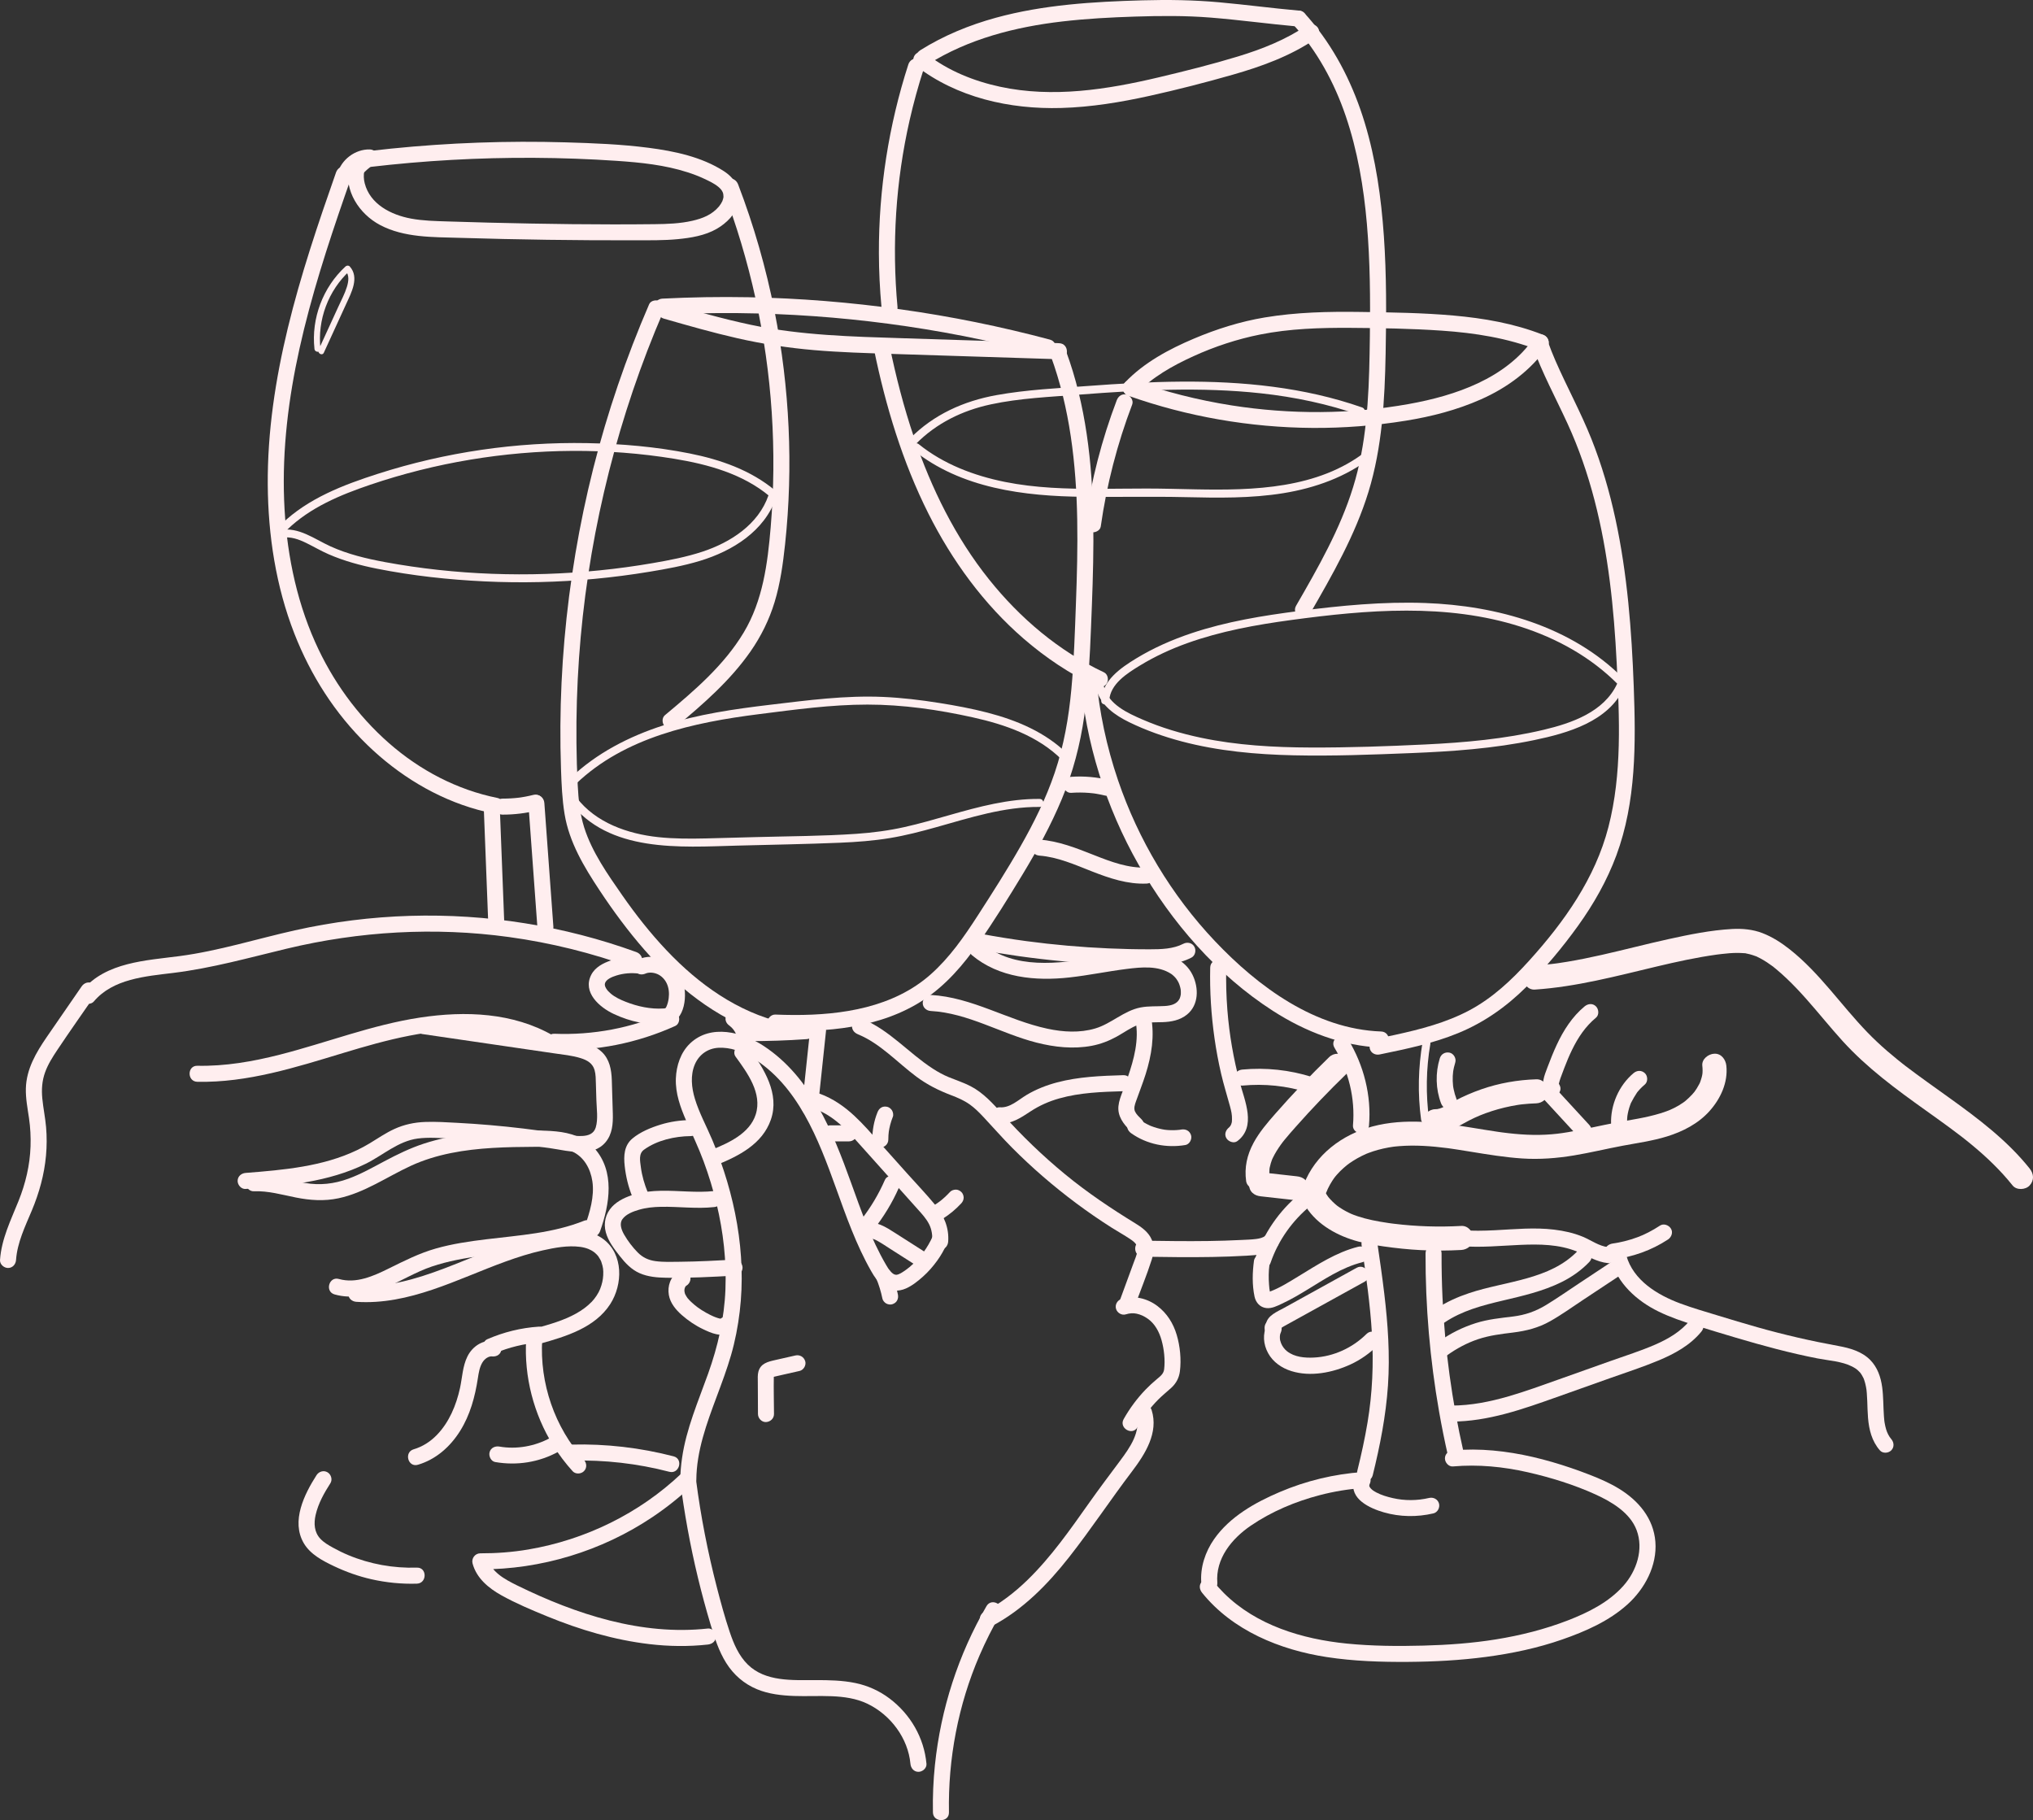 <svg xmlns="http://www.w3.org/2000/svg" id="Calque_2" viewBox="0 0 761.026 681.315"><rect x="0" y="0" width="761.026" height="681.315" fill="#333333" stroke="none"/><defs><style> .cls-1 { fill: #ffeeef; } </style></defs><g id="Lag_1"><g><path class="cls-1" d="M130.582,62.368c-1.827,8.991,3.87,17.717,11.681,21.852,9.051,4.792,19.784,4.507,29.74,4.81,22.011.67,44.033.976,66.053.917,5.184-.014,10.399.075,15.565-.42,4.98-.477,10.273-1.331,14.669-3.863,3.668-2.112,7.222-5.584,8.224-9.832,1.175-4.98-1.513-9.174-5.606-11.804-8.291-5.327-18.503-7.462-28.13-8.708-10.27-1.33-20.701-1.734-31.044-2.036-21.79-.636-43.62.146-65.308,2.344-2.701.274-5.399.571-8.095.887-1.609.189-3,1.244-3,3,0,1.475,1.38,3.19,3,3,20.426-2.396,40.993-3.553,61.56-3.437,10.346.058,20.692.433,31.014,1.134,8.947.607,17.945,1.527,26.52,4.291,2.107.679,4.178,1.461,6.18,2.405,1.793.846,3.732,1.737,5.27,3.006.667.551,1.253,1.161,1.621,1.952.254.545.328,1.159.322,1.721-.006.57-.012.333.01.17-.028.212-.085.435-.137.639-.071.275-.25.808-.29.899-.248.563-.842,1.494-1.262,1.99-2.625,3.106-6.114,4.472-9.971,5.355-4.616,1.056-9.37,1.216-14.087,1.27-20.7.235-41.42-.061-62.114-.577-5.151-.129-10.3-.277-15.45-.445-4.56-.149-9.172-.232-13.669-1.07-7.531-1.403-15.316-5.402-17.323-13.198-.383-1.486-.458-3.183-.158-4.657.322-1.586-.458-3.24-2.095-3.69-1.482-.407-3.366.5-3.69,2.095h0Z"></path><path class="cls-1" d="M186.271,298.707c-15.153-3.038-29.083-10.374-40.66-20.531-11.891-10.433-21.221-23.419-27.657-37.859-7.423-16.655-10.907-34.946-11.595-53.103-.724-19.113,1.631-38.156,5.77-56.794,4.325-19.477,10.487-38.485,17.015-57.319.806-2.327,1.619-4.652,2.435-6.976.536-1.529-.61-3.282-2.095-3.69-1.655-.455-3.152.561-3.69,2.095-6.733,19.188-13.265,38.49-18.051,58.271-4.64,19.181-7.646,38.873-7.511,58.644.13,18.914,3.048,38.02,9.947,55.691,6.107,15.645,15.249,30.009,27.335,41.725,11.579,11.224,25.749,19.963,41.355,24.258,1.919.528,3.857.983,5.808,1.374,1.587.318,3.24-.455,3.69-2.095.406-1.478-.499-3.37-2.095-3.69h0Z"></path><path class="cls-1" d="M270.521,70.633c10.254,26.8,16.493,55.108,18.367,83.743.935,14.292.813,28.654-.388,42.926-1.147,13.638-2.93,27.484-10.083,39.432-7.391,12.346-18.585,21.874-29.516,30.982-1.246,1.038-1.073,3.17,0,4.243,1.233,1.233,2.994,1.04,4.243,0,10.133-8.443,20.199-17.2,27.793-28.09,3.946-5.659,7.016-11.884,9.024-18.488,2.138-7.03,3.142-14.352,3.923-21.64,3.114-29.064,1.693-58.574-3.942-87.249-3.178-16.173-7.747-32.062-13.636-47.455-.579-1.512-2.02-2.554-3.69-2.095-1.448.398-2.677,2.169-2.095,3.69h0Z"></path><path class="cls-1" d="M242.995,113.896c-8.588,19.895-15.621,40.433-20.917,61.447-5.295,21.011-8.891,42.456-10.782,64.041-.941,10.742-1.45,21.523-1.518,32.306-.034,5.392.041,10.784.227,16.173.194,5.627.421,11.274,1.335,16.839,1.736,10.565,7.259,19.744,13.078,28.537,5.133,7.757,10.677,15.271,16.802,22.277,11.963,13.683,26.608,25.576,44.062,31.335,2.105.695,4.241,1.284,6.4,1.785,3.757.872,5.361-4.911,1.595-5.786-17.168-3.986-31.7-14.414-43.678-27.034-6.114-6.442-11.613-13.434-16.685-20.72-5.473-7.862-11.302-16.13-14.222-25.34-1.632-5.148-2.151-10.495-2.431-15.863-.273-5.24-.42-10.488-.472-15.734-.105-10.617.216-21.238.959-31.83,1.467-20.922,4.61-41.708,9.358-62.136,4.77-20.522,11.152-40.671,19.098-60.185.966-2.372,1.957-4.734,2.972-7.085.642-1.486.441-3.217-1.076-4.105-1.266-.741-3.459-.419-4.105,1.076h0Z"></path><path class="cls-1" d="M248.485,119.267c9.156,2.625,18.318,5.252,27.61,7.36,9.464,2.147,19.042,3.612,28.712,4.436,9.638.821,19.311,1.103,28.976,1.411,9.871.315,19.741.629,29.612.944,11.032.351,22.064.703,33.096,1.054,3.862.123,3.858-5.877,0-6-19.493-.621-38.985-1.242-58.478-1.863-19.116-.609-38.236-1.059-57.014-5.041-10.427-2.211-20.678-5.15-30.919-8.086-3.719-1.066-5.306,4.722-1.595,5.786h0Z"></path><path class="cls-1" d="M247.965,117.783c18.883-.953,37.818-.768,56.678.57,18.674,1.325,37.257,3.782,55.632,7.365,10.458,2.039,20.843,4.441,31.137,7.189,3.735.997,5.328-4.789,1.595-5.786-18.345-4.896-36.981-8.681-55.785-11.314-18.913-2.647-37.969-4.197-57.065-4.547-10.733-.197-21.471-.018-32.193.523-1.619.082-3,1.32-3,3,0,1.561,1.374,3.082,3,3h0Z"></path><path class="cls-1" d="M393.346,133.246c7.173,19.593,9.514,40.419,9.895,61.17.193,10.494-.088,20.99-.479,31.477-.399,10.707-.721,21.438-1.711,32.11-.985,10.613-2.814,21.146-6.236,31.262-3.252,9.614-7.785,18.727-12.798,27.533-5.032,8.839-10.522,17.424-16.038,25.966-5.098,7.894-10.508,15.694-17.582,21.966-13.927,12.348-33.165,15.261-51.151,15.204-2.333-.007-4.665-.065-6.997-.157-1.62-.064-3,1.425-3,3,0,1.678,1.375,2.936,3,3,18.891.746,39.324-.851,55.542-11.54,8.352-5.505,14.856-13.116,20.554-21.245,5.835-8.324,11.207-17.036,16.474-25.727,5.496-9.071,10.584-18.38,14.67-28.178,4.16-9.975,6.879-20.373,8.389-31.068,1.561-11.056,2.087-22.202,2.539-33.347.434-10.714.856-21.432.884-32.156.056-21.326-1.455-42.965-7.689-63.47-.757-2.488-1.587-4.953-2.481-7.395-.557-1.521-2.036-2.55-3.69-2.095-1.465.403-2.655,2.161-2.095,3.69h0Z"></path><path class="cls-1" d="M335.976,114.982c-2.175-23.403-.683-47.098,4.536-70.018,1.48-6.499,3.256-12.926,5.306-19.268.498-1.541-.582-3.275-2.095-3.69-1.624-.446-3.19.548-3.69,2.095-7.362,22.775-11.099,46.749-11.031,70.685.019,6.743.35,13.482.974,20.197.15,1.613,1.272,3,3,3,1.506,0,3.151-1.377,3-3h0Z"></path><path class="cls-1" d="M342.725,24.538c15.459,12.013,35.255,16.433,54.56,15.881,11.142-.319,22.208-2.14,33.074-4.542,10.41-2.302,20.783-4.963,31.034-7.892,10.816-3.091,21.598-6.977,30.948-13.36,1.337-.912,1.935-2.637,1.076-4.105-.775-1.325-2.76-1.994-4.105-1.076-7.917,5.405-16.816,8.924-25.943,11.703-9.762,2.971-19.715,5.455-29.642,7.806-19.346,4.581-39.653,7.763-59.364,3.517-9.821-2.116-19.416-5.973-27.395-12.174-1.278-.993-2.997-1.246-4.243,0-1.035,1.035-1.287,3.243,0,4.243h0Z"></path><path class="cls-1" d="M347.501,23.997c15.071-9.461,32.571-13.916,50.101-15.958,9.064-1.056,18.184-1.542,27.302-1.833,9.455-.302,18.838-.378,28.276.377,11,.88,21.936,2.397,32.927,3.375,1.616.144,3-1.482,3-3,0-1.742-1.379-2.856-3-3-9.909-.882-19.774-2.201-29.682-3.098-9.601-.869-19.12-1.006-28.75-.738-18.414.514-37.086,1.635-54.93,6.532-9.92,2.722-19.548,6.684-28.273,12.161-3.263,2.048-.255,7.242,3.028,5.181h0Z"></path><path class="cls-1" d="M483.986,9.08c8.997,9.871,15.483,21.765,19.759,34.328,4.442,13.051,6.746,26.702,7.928,40.358,1.216,14.043,1.306,28.157,1.118,42.242-.225,16.868-.566,33.933-4.619,50.399-3.952,16.055-11.739,30.677-19.894,44.936-1.03,1.801-2.066,3.598-3.103,5.394-1.933,3.351,3.25,6.376,5.181,3.028,8.43-14.614,16.924-29.425,21.909-45.637,5.139-16.713,6.095-34.368,6.426-51.741.28-14.697.36-29.425-.664-44.098-.997-14.271-2.995-28.596-7.157-42.314-4.091-13.484-10.335-26.253-19.251-37.212-1.092-1.342-2.224-2.648-3.389-3.927-1.092-1.198-3.134-1.108-4.243,0-1.192,1.192-1.095,3.042,0,4.243h0Z"></path><path class="cls-1" d="M413.251,251.671c-16.945-7.974-31.409-20.265-43.067-34.839-12.564-15.707-21.572-34.074-28.018-53.052-3.824-11.259-6.788-22.793-9.185-34.435-.327-1.588-2.202-2.504-3.69-2.095-1.649.453-2.423,2.098-2.095,3.69,4.353,21.14,10.643,41.995,20.354,61.33,8.843,17.607,20.713,33.901,35.658,46.824,8.181,7.074,17.221,13.149,27.015,17.757,1.465.689,3.236.409,4.105-1.076.762-1.303.396-3.412-1.076-4.105h0Z"></path><path class="cls-1" d="M412.054,197.078c2.213-15.61,6.164-30.938,11.774-45.672.577-1.514-.639-3.29-2.095-3.69-1.688-.464-3.112.575-3.69,2.095-5.609,14.735-9.56,30.062-11.774,45.672-.227,1.602.393,3.223,2.095,3.69,1.406.386,3.462-.481,3.69-2.095h0Z"></path><path class="cls-1" d="M422.46,148.171c22.061,7.799,45.459,11.849,68.857,12.009,11.695.08,23.389-.84,34.934-2.702,9.642-1.555,19.136-4.012,28.084-7.971,9.89-4.376,18.744-10.896,24.979-19.811.929-1.329.242-3.334-1.076-4.105-1.496-.875-3.174-.255-4.105,1.076-10.505,15.023-29.282,21.417-46.691,24.55-21.783,3.92-44.48,3.973-66.33.545-12.61-1.978-25.023-5.123-37.057-9.377-1.528-.54-3.283.612-3.69,2.095-.456,1.658.562,3.148,2.095,3.69h0Z"></path><path class="cls-1" d="M425.379,147.399c5.868-6.186,13.545-10.497,21.385-14.069,7.917-3.607,16.364-6.394,24.919-8.103,11.1-2.218,22.499-2.573,33.787-2.503,11.397.071,22.849.269,34.222,1.046,12.347.843,24.666,2.754,36.235,7.305,1.508.593,3.293-.651,3.69-2.095.468-1.702-.582-3.095-2.095-3.69-10.691-4.205-22.074-6.169-33.476-7.179-11.524-1.021-23.141-1.175-34.703-1.344-12.016-.176-24.067.089-35.945,2.073-9.116,1.523-17.98,4.321-26.481,7.919-9.315,3.942-18.744,8.984-25.779,16.4-2.657,2.801,1.579,7.051,4.243,4.243h0Z"></path><path class="cls-1" d="M404.354,253.242c2.043,24.732,9.59,48.865,21.864,70.43,12.25,21.521,29.392,41.299,50.326,54.748,12.124,7.789,25.944,13.171,40.457,13.693,3.862.139,3.856-5.861,0-6-24.541-.883-45.952-16.66-62.227-33.847-16.22-17.128-28.654-37.863-36.251-60.19-4.273-12.558-7.076-25.614-8.168-38.835-.133-1.615-1.283-3-3-3-1.52,0-3.134,1.376-3,3h0Z"></path><path class="cls-1" d="M573.689,129.59c3.594,10.008,8.675,19.356,13.105,28.997,4.239,9.226,7.542,18.851,10.097,28.673,5.172,19.89,7.266,40.408,8.298,60.888,1.027,20.386,2.057,41.502-3.099,61.449-4.958,19.183-16.557,35.505-29.685,50.013-6.549,7.237-13.702,13.971-22.377,18.587s-18.3,7.101-27.845,9.187c-2.429.531-4.864,1.034-7.299,1.536-1.588.327-2.504,2.202-2.095,3.69.453,1.649,2.098,2.423,3.69,2.095,9.936-2.047,19.957-4.123,29.375-7.992,9.653-3.965,17.972-9.832,25.372-17.163,7.114-7.048,13.634-14.848,19.477-22.977,5.869-8.165,10.867-16.952,14.366-26.398,7.442-20.088,7.289-42.013,6.506-63.12-.78-21.034-2.396-42.156-6.851-62.767-2.208-10.219-5.136-20.293-9.008-30.01-3.984-9.998-9.168-19.432-13.468-29.287-1.004-2.301-1.926-4.635-2.775-6.997-.547-1.524-2.043-2.548-3.69-2.095-1.473.405-2.646,2.158-2.095,3.69h0Z"></path><path class="cls-1" d="M532.539,389.964c-1.651,9.635-1.877,19.435-.578,29.127.108.809.612,1.491,1.5,1.5.728.008,1.608-.697,1.5-1.5-1.26-9.408-1.132-18.971.471-28.329.324-1.888-2.567-2.7-2.893-.797h0Z"></path><path class="cls-1" d="M499.547,392.202c5.286,8.744,7.799,18.897,6.918,29.098-.14,1.616,1.479,3,3,3,1.739,0,2.86-1.379,3-3,.966-11.176-1.951-22.557-7.737-32.127-1.995-3.3-7.186-.288-5.181,3.028h0Z"></path><path class="cls-1" d="M509.702,466.194c1.615,11.013,3.218,22.044,3.868,33.165.647,11.072.182,22.112-1.642,33.057-1.02,6.115-2.357,12.171-3.844,18.189-.927,3.748,4.858,5.348,5.786,1.595,2.727-11.032,4.928-22.237,5.699-33.592.777-11.442-.024-22.924-1.376-34.292-.783-6.588-1.742-13.153-2.705-19.716-.235-1.605-2.266-2.487-3.69-2.095-1.72.473-2.331,2.081-2.095,3.69h0Z"></path><path class="cls-1" d="M533.632,469.189c-.061,19.854,1.654,39.699,5.08,59.255.967,5.523,2.079,11.019,3.322,16.486.359,1.58,2.179,2.511,3.69,2.095,1.624-.446,2.456-2.105,2.095-3.69-4.302-18.923-6.937-38.19-7.835-57.576-.256-5.52-.369-11.045-.352-16.57.012-3.861-5.988-3.867-6,0h0Z"></path><path class="cls-1" d="M510.08,551.022c-10.718.756-21.16,3.276-31.043,7.484-9.229,3.93-18.693,9.249-24.556,17.636-3.304,4.725-5.266,10.61-4.787,16.404.134,1.615,1.283,3,3,3,1.52,0,3.134-1.376,3-3-.751-9.08,5.377-16.563,12.482-21.421,7.807-5.337,16.773-9.092,25.902-11.469,5.248-1.366,10.593-2.253,16.002-2.634,1.616-.114,3-1.297,3-3,0-1.535-1.375-3.115-3-3h0Z"></path><path class="cls-1" d="M543.893,548.921c9.427-.829,18.858.094,28.066,2.191,8.575,1.953,17.388,4.692,25.298,8.296,6.24,2.844,12.963,6.918,15.384,13.351,2.694,7.158.025,15.256-4.945,20.845-5.515,6.201-13.216,10.021-20.844,12.97-8.63,3.336-17.649,5.595-26.775,7.073-8.995,1.456-18.114,2.104-27.218,2.342-9.573.25-19.208.188-28.744-.765-16.605-1.659-33.758-6.808-45.89-18.819-1.418-1.404-2.748-2.891-3.999-4.446-1.016-1.264-3.184-1.059-4.243,0-1.249,1.249-1.019,2.976,0,4.243,11.382,14.15,29.168,21.401,46.711,24.084,10.075,1.541,20.268,1.873,30.447,1.798,9.765-.072,19.533-.586,29.217-1.875,9.667-1.287,19.239-3.302,28.459-6.515,8.693-3.029,17.465-6.874,24.378-13.094,6.497-5.846,11.172-14.539,10.473-23.479-.685-8.773-6.343-15.42-13.616-19.867-3.445-2.107-7.172-3.73-10.928-5.193-4.605-1.793-9.291-3.398-14.037-4.776-9.63-2.796-19.652-4.632-29.703-4.679-2.502-.012-5.0.097-7.492.316-1.614.142-3,1.277-3,3,0,1.513,1.377,3.143,3,3h0Z"></path><path class="cls-1" d="M427.33,419.005c-.885-.875-1.925-1.828-2.443-2.923-.571-1.207-.076-2.611.359-3.848,1.19-3.389,2.533-6.716,3.611-10.145,2.206-7.012,3.419-14.319,2.001-21.614-.309-1.591-2.214-2.501-3.69-2.095-1.663.457-2.406,2.095-2.095,3.69,1.388,7.137-.575,14.386-2.888,21.109-.612,1.778-1.264,3.542-1.923,5.304-.683,1.826-1.392,3.603-1.588,5.56-.379,3.781,1.875,6.695,4.413,9.204,2.748,2.718,6.994-1.522,4.243-4.243h0Z"></path><path class="cls-1" d="M453.027,362.183c-.206,8.908.367,17.795,1.629,26.614.628,4.389,1.443,8.752,2.443,13.071.957,4.135,2.23,8.163,3.337,12.255.489,1.808.782,3.097.748,4.884-.018.926-.007.976-.321,1.892 0-.001-.129.317-.361.663-.189.282-.038.061.005.008.003-.004-.613.594-.346.391-1.289.978-1.964,2.587-1.076,4.105.742,1.269,2.806,2.062,4.105,1.076,7.186-5.452,2.756-15.035.898-22.028-2.351-8.85-3.92-17.899-4.634-27.029-.414-5.29-.549-10.597-.426-15.902.089-3.862-5.91-3.861-6,0h0Z"></path><path class="cls-1" d="M374.286,420.483c4.364.367,8.011-2.191,11.477-4.463,3.333-2.185,6.902-3.767,10.735-4.849,7.798-2.201,15.953-2.467,24.002-2.708,3.852-.116,3.869-6.116,0-6-8.296.249-16.732.567-24.797,2.704-3.964,1.05-7.861,2.577-11.389,4.679-3.089,1.841-6.248,4.954-10.026,4.637-1.617-.136-3,1.476-3,3,0,1.736,1.379,2.864,3,3h0Z"></path><path class="cls-1" d="M465.03,406.368c8.313-.791,16.594.062,24.558,2.575,3.691,1.165,5.27-4.626,1.595-5.786-8.417-2.656-17.366-3.626-26.153-2.79-1.613.153-3,1.269-3,3,0,1.504,1.377,3.154,3,3h0Z"></path><path class="cls-1" d="M427.842,470.418c8.68.128,17.361.256,26.042.097,4.297-.079,8.592-.228,12.882-.482,3.986-.236,7.916-.471,11.081-3.181,1.231-1.054,1.083-3.159,0-4.243-1.22-1.22-3.008-1.057-4.243,0-.869.744-2.255,1.023-3.357,1.167-1.884.246-3.813.283-5.709.38-4.044.206-8.093.324-12.142.383-8.185.12-16.37-.001-24.554-.121-3.862-.057-3.864,5.943,0,6h0Z"></path><path class="cls-1" d="M265.002,609.593c-24.818,2.732-49.386-5.323-71.418-16.127-2.343-1.149-4.927-2.508-6.837-4.066-2.034-1.66-3.435-3.394-4.064-5.749l-2.893,3.797c22.74.068,45.455-6.852,64.348-19.502,5.378-3.601,10.461-7.657,15.155-12.111,2.807-2.663-1.441-6.901-4.243-4.243-15.733,14.929-35.922,24.799-57.284,28.417-5.936,1.006-11.957,1.457-17.976,1.439-1.961-.006-3.394,1.921-2.893,3.797,1.468,5.496,5.974,9.223,10.754,11.892,5.498,3.07,11.408,5.543,17.227,7.928,12.269,5.029,25.046,8.812,38.24,10.372,7.267.859,14.607.957,21.884.155,1.61-.177,3-1.252,3-3,0-1.484-1.379-3.178-3-3h0Z"></path><path class="cls-1" d="M306.179,414.528c1.013-9.569,2.026-19.138,3.038-28.707.171-1.614-1.501-3-3-3-1.764,0-2.829,1.382-3,3-1.013,9.569-2.026,19.138-3.038,28.707-.171,1.614,1.501,3,3,3,1.764,0,2.829-1.382,3-3h0Z"></path><path class="cls-1" d="M282.091,389.197c-.162-2.104-.724-4.108-1.778-5.946-1.042-1.818-2.498-3.307-4.212-4.495-.611-.423-1.618-.493-2.312-.302-.696.192-1.45.73-1.793,1.379-.368.696-.552,1.54-.302,2.312.251.776.707,1.328,1.379,1.793.165.114.326.232.485.353l-.607-.469c.694.546,1.311,1.171,1.853,1.868l-.469-.607c.558.735,1.02,1.53,1.383,2.38l-.302-.717c.353.853.596,1.739.723,2.653l-.107-.797c.025.199.045.397.06.597.062.805.293,1.536.879,2.121.52.52,1.374.912,2.121.879.776-.035,1.581-.29,2.121-.879.515-.561.939-1.334.879-2.121h0Z"></path><path class="cls-1" d="M415.233,262.231c.338-6.236,6.78-10.237,11.55-13.145,5.567-3.393,11.507-6.133,17.639-8.333,12.528-4.495,25.707-6.871,38.86-8.656,28.395-3.854,58.203-6.375,85.946,2.497,13.573,4.34,26.344,11.399,36.42,21.568,1.361,1.373,3.482-.748,2.121-2.121-19.429-19.61-47.367-27.351-74.288-28.321-15.784-.569-31.561.968-47.199,2.982-13.59,1.75-27.218,3.959-40.246,8.323-7.222,2.419-14.257,5.503-20.767,9.472-5.819,3.548-12.631,8.248-13.036,15.735-.104,1.929,2.896,1.923,3,0h0Z"></path><path class="cls-1" d="M410.412,258.019c1.605,6.007,7.004,9.749,12.309,12.331,6.263,3.048,12.888,5.392,19.617,7.173,13.693,3.624,27.914,4.9,42.038,5.212,14.592.322,29.22-.246,43.799-.829,15.475-.619,31.005-1.71,46.194-4.881,12.526-2.615,27.66-6.899,33.563-19.541.812-1.739-1.773-3.264-2.59-1.514-4.93,10.557-17.003,14.73-27.555,17.225-14.528,3.436-29.442,4.762-44.322,5.479-14.249.687-28.555,1.19-42.822,1.139-13.763-.049-27.606-.817-41.102-3.664-7.457-1.573-14.818-3.764-21.817-6.796-5.636-2.441-12.682-5.636-14.417-12.131-.498-1.863-3.393-1.073-2.893.797h0Z"></path><path class="cls-1" d="M215.553,293.457c18.32-17.551,44.139-23.04,68.476-26.122,13.465-1.705,27.098-3.593,40.693-3.592,13.226.001,26.536,1.92,39.431,4.782,12.125,2.691,24.407,6.933,33.382,15.889,1.368,1.365,3.49-.755,2.121-2.121-8.158-8.14-18.992-12.674-29.991-15.53-5.96-1.547-12.034-2.667-18.112-3.636-6.932-1.106-13.917-1.938-20.932-2.25-14.143-.627-28.26,1.258-42.274,2.928-13.481,1.607-27.023,3.553-39.989,7.712-12.845,4.12-25.126,10.43-34.925,19.818-1.397,1.338.726,3.458,2.121,2.121h0Z"></path><path class="cls-1" d="M213.234,300.065c14.618,19.248,41.428,17.04,62.859,16.464,12.781-.343,25.576-.541,38.35-1.076,6.256-.262,12.512-.73,18.695-1.748,5.866-.966,11.627-2.469,17.347-4.072,12.656-3.546,25.382-7.693,38.669-7.578,1.931.017,1.933-2.983,0-3-11.537-.1-22.737,2.922-33.745,6.059-5.567,1.587-11.13,3.205-16.782,4.467-5.954,1.33-11.977,2.121-18.061,2.54-12.475.859-25.03.885-37.528,1.221-6.236.168-12.473.357-18.71.497-5.969.134-11.958.155-17.903-.477-11.394-1.212-23.431-5.368-30.603-14.811-1.153-1.518-3.759-.025-2.59,1.514h0Z"></path><path class="cls-1" d="M107.546,198.238c8.595-8.306,19.841-12.978,30.995-16.764,12.23-4.151,24.8-7.297,37.54-9.417,25.145-4.185,51.186-4.445,76.36-.319,12.625,2.069,25.583,5.631,35.594,13.979,1.473,1.228,3.606-.883,2.121-2.121-9.129-7.613-20.497-11.574-32.021-13.866-12.577-2.502-25.509-3.622-38.319-3.86-26.489-.491-53.098,3.38-78.328,11.476-12.913,4.144-26.143,9.185-36.065,18.772-1.391,1.344.732,3.464,2.121,2.121h0Z"></path><path class="cls-1" d="M105.63,201.296c3.165-.558,6.275.614,9.076,1.987,2.794,1.37,5.471,2.951,8.327,4.195,5.795,2.523,11.897,4.17,18.085,5.399,13.267,2.636,26.822,4.117,40.327,4.758,13.693.65,27.432.335,41.08-.947,6.877-.645,13.733-1.533,20.547-2.659,6.369-1.053,12.766-2.21,18.951-4.086,12.203-3.702,24.192-11.119,28.54-23.743.63-1.829-2.267-2.615-2.893-.797-3.764,10.93-14.223,17.641-24.722,21.102-6.026,1.987-12.285,3.188-18.527,4.268-6.622,1.145-13.283,2.055-19.97,2.728-26.693,2.687-53.913,1.78-80.31-3.091-6.958-1.284-13.953-2.95-20.418-5.889-6.035-2.744-11.883-7.355-18.892-6.119-1.898.335-1.094,3.227.797,2.893h0Z"></path><path class="cls-1" d="M342.808,166.222c7.696-7.812,17.411-12.561,28.07-14.85,10.912-2.343,22.249-2.803,33.351-3.664,22.541-1.749,45.29-2.936,67.827-.478,12.598,1.374,25.067,3.985,37.036,8.181,1.825.64,2.611-2.257.797-2.893-21.695-7.606-44.816-9.825-67.688-9.668-11.672.08-23.332.758-34.969,1.629-11.399.854-22.982,1.394-34.245,3.428-12.223,2.207-23.508,7.269-32.3,16.194-1.356,1.377.764,3.499,2.121,2.121h0Z"></path><path class="cls-1" d="M341.816,168.4c17.964,14.477,41.622,17.344,63.938,17.571,12.621.129,25.231-.168,37.853.119,12.291.279,24.66.494,36.836-1.487,11.871-1.931,23.444-6.053,32.994-13.506,1.52-1.187-.616-3.296-2.121-2.121-17.957,14.013-42.004,14.631-63.744,14.2-6.109-.121-12.216-.302-18.326-.307-6.101-.005-12.2.108-18.301.121-11.636.024-23.362-.296-34.803-2.604-11.571-2.334-22.939-6.64-32.204-14.107-1.49-1.2-3.625.909-2.121,2.121h0Z"></path><path class="cls-1" d="M475.16,439.748c.144,1.028-.001-.634-.002-.824-.004-.467.055-.93.059-1.395.034-.335.02-.265-.041.21.041-.262.088-.523.142-.782.108-.521.241-1.037.396-1.547.117-.386.262-.761.387-1.144.193-.486.194-.504.004-.054.11-.25.223-.498.341-.744.418-.874.888-1.722,1.391-2.549.512-.84,1.062-1.657,1.636-2.457.089-.123,1.086-1.45.569-.783.259-.334.524-.663.791-.991,1.362-1.675,2.797-3.291,4.229-4.906,6.028-6.801,12.317-13.367,18.84-19.694,1.693-1.642,1.772-4.737,0-6.364-1.819-1.67-4.558-1.752-6.364,0-6.977,6.768-13.686,13.808-20.095,21.117-3.002,3.423-6.043,6.952-8.208,10.982-2.433,4.529-3.468,9.211-2.755,14.318.327,2.34,3.431,3.824,5.535,3.143,2.567-.831,3.493-3.028,3.143-5.535h0Z"></path><path class="cls-1" d="M472.01,447.819l13.39,1.496c1.071.12,2.453-.589,3.182-1.318.78-.78,1.368-2.061,1.318-3.182-.052-1.164-.434-2.371-1.318-3.182-.933-.857-1.929-1.178-3.182-1.318l-13.39-1.496c-1.071-.12-2.453.589-3.182,1.318-.78.78-1.368,2.061-1.318,3.182.052,1.164.434,2.371,1.318,3.182.933.857,1.929,1.178,3.182,1.318h0Z"></path><path class="cls-1" d="M537.269,424.206c3.829-.014,7.128-1.734,10.386-3.557,3.115-1.743,5.531-2.866,8.392-3.912,3.137-1.147,6.362-2.05,9.638-2.699.801-.159,1.605-.301,2.411-.429.16-.025,1.352-.198.944-.144-.516.068.626-.073.727-.085,1.771-.199,3.548-.318,5.329-.374,2.35-.074,4.611-2.017,4.5-4.5-.106-2.375-1.98-4.579-4.5-4.5-6.991.219-13.997,1.44-20.603,3.752-3.373,1.181-6.682,2.608-9.841,4.278-1.387.733-2.728,1.552-4.13,2.256-.053.027-1.286.596-.448.245-.379.159-.775.296-1.168.414-.392.118-.791.218-1.194.286.804-.136-.14-.033-.441-.032-2.354.009-4.609,2.064-4.5,4.5.109,2.431,1.977,4.509,4.5,4.5h0Z"></path><path class="cls-1" d="M545.224,411.412c-.452-1.194-.815-2.416-1.069-3.667-.054-.268-.104-.536-.149-.806-.03-.18-.058-.36-.083-.54.047.346.049.341.006-.016-.048-.591-.103-1.179-.121-1.772-.037-1.227.014-2.463.177-3.68-.088.654.033-.144.057-.283.063-.359.135-.716.215-1.071.141-.622.311-1.236.5-1.845.465-1.499-.551-3.338-2.095-3.69-1.628-.371-3.192.49-3.69,2.095-1.693,5.453-1.559,11.524.467,16.87.554,1.463,2.049,2.627,3.69,2.095,1.429-.462,2.691-2.119,2.095-3.69h0Z"></path><path class="cls-1" d="M583.698,405.974c-.203-.334-.182-.234-.104-.545.16-.636.336-1.25.558-1.867.449-1.249.92-2.492,1.395-3.731.887-2.313,1.828-4.601,2.914-6.829,2.232-4.58,5.01-8.786,8.968-12.052,1.25-1.032,1.069-3.174,0-4.243-1.237-1.237-2.989-1.034-4.243,0-4.618,3.811-7.916,8.964-10.421,14.347-1.292,2.776-2.424,5.625-3.5,8.49-1.139,3.032-2.623,6.385-.748,9.459,2.007,3.292,7.199.28,5.181-3.028h0Z"></path><path class="cls-1" d="M577.827,411.374c4.29,4.659,8.579,9.318,12.869,13.977,1.066,1.157,3.178,1.16,4.243,0,1.137-1.238,1.137-3.008,0-4.243-4.29-4.659-8.579-9.318-12.869-13.977-1.066-1.157-3.178-1.16-4.243,0-1.137,1.238-1.137,3.008,0,4.243h0Z"></path><path class="cls-1" d="M609.089,420.822c-.029-.757-.024-1.514.029-2.27.015-.222.037-.443.057-.665.025-.296.03-.288-.01.002.048-.353.109-.704.177-1.053.144-.743.329-1.478.552-2.202.118-.383.246-.763.386-1.139.062-.167.127-.333.192-.499.203-.524-.092.162.063-.145.694-1.371,1.429-2.64,2.286-3.916.256-.381-.274.324.018-.029.114-.137.224-.277.338-.413.258-.307.524-.606.799-.897.551-.583,1.139-1.128,1.753-1.644,1.205-1.014,1.124-3.211,0-4.243-1.282-1.177-2.957-1.082-4.243,0-5.506,4.634-8.67,11.934-8.397,19.113.059,1.566,1.337,3.075,3,3,1.574-.07,3.064-1.32,3-3h0Z"></path><path class="cls-1" d="M574.529,370.428c15.521-1.028,30.552-5.056,45.621-8.638,7.423-1.764,14.886-3.404,22.448-4.453-.874.121.645-.083.655-.084.463-.058.927-.114,1.391-.167.93-.106,1.862-.204,2.795-.274,1.87-.141,3.727-.156,5.596-.003,1.422.116-.748-.214.647.098.423.095.848.173,1.269.281.807.207,1.587.478,2.369.763,1.244.454-.73-.404.451.2.37.19.749.363,1.117.557.863.455,1.701.956,2.518,1.488.704.459,1.383.951,2.064,1.443,1.113.804-.645-.543.419.321.325.264.651.525.973.792,1.327,1.101,2.613,2.251,3.865,3.436,2.609,2.468,5.069,5.09,7.453,7.776,4.596,5.176,8.916,10.591,13.57,15.716,9.138,10.061,20.049,18.071,31.066,25.933,2.947,2.103,5.896,4.203,8.812,6.35,1.506,1.109,3.003,2.231,4.487,3.371-.774-.594.276.215.354.277.42.328.838.658,1.256.989.729.58,1.453,1.165,2.172,1.756,5.637,4.637,10.936,9.689,15.497,15.4,1.476,1.848,4.845,1.655,6.364,0,1.8-1.961,1.574-4.393,0-6.364-8.41-10.531-19.267-18.697-30.142-26.506-5.45-3.914-10.939-7.771-16.277-11.838-1.058-.806.686.541-.361-.279-.316-.248-.633-.494-.948-.743-.63-.497-1.257-.998-1.88-1.503-1.245-1.009-2.476-2.036-3.688-3.085-2.563-2.217-5.038-4.534-7.396-6.969-9.883-10.206-17.906-22.276-29.144-31.134-3.168-2.497-6.434-4.603-10.212-6.064-3.583-1.386-7.525-1.736-11.338-1.523-7.984.445-15.983,2.07-23.778,3.789-8.377,1.847-16.675,4.032-25.044,5.915-4.247.956-8.513,1.834-12.807,2.548-1.072.178-2.145.346-3.221.502-.012.002-1.526.214-.648.095-.615.083-1.232.159-1.848.232-2.161.256-4.328.454-6.499.598-2.344.155-4.614,1.959-4.5,4.5.103,2.305,1.984,4.667,4.5,4.5h0Z"></path><path class="cls-1" d="M496.722,445.798c.004-.009.457-1.126.183-.486-.274.638.217-.455.222-.465.236-.493.488-.978.755-1.455.267-.475.548-.943.845-1.4.165-.254.334-.505.507-.753.073-.104.762-1.041.402-.568-.414.544.323-.39.329-.397.156-.186.314-.37.474-.553.401-.457.817-.9,1.246-1.331.866-.87,1.792-1.657,2.736-2.44-.77.639.498-.356.717-.509.455-.319.918-.626,1.388-.923,1.048-.662,2.131-1.27,3.24-1.823.556-.278,1.121-.534,1.687-.791.179-.081.798-.299-.045.018.29-.109.577-.23.867-.34,1.158-.439,2.336-.824,3.53-1.153,1.329-.366,2.677-.663,4.034-.906.62-.111,1.242-.214,1.866-.297-.857.114.68-.069.678-.069.47-.049.94-.092,1.411-.13,2.992-.238,6-.245,8.997-.098,3.018.148,6.023.457,9.019.84,1.55.198-.851-.129.694.095.314.045.629.089.943.135.784.114,1.568.233,2.352.354,1.615.25,3.228.513,4.842.776,6.357,1.035,12.736,2.088,19.169,2.511,6.536.429,12.984-.08,19.438-1.15,6.053-1.004,12.018-2.456,18.046-3.591,5.574-1.05,11.228-1.812,16.662-3.487,5.997-1.85,11.763-4.795,15.994-9.532,4.11-4.6,6.95-10.671,6.284-16.959-.247-2.333-1.892-4.617-4.5-4.5-2.225.1-4.766,1.993-4.5,4.5.065.613.107,1.225.101,1.842-.002.243-.01.487-.024.73-.002.032-.11,1.221-.026.486.083-.729-.087.438-.095.475-.048.237-.102.473-.16.707-.162.652-.404,1.266-.602,1.906-.21.678.477-.935-.043.105-.11.219-.21.442-.322.661-.281.549-.588,1.085-.917,1.607-.266.421-.554.826-.841,1.234-.685.973.391-.404-.105.127-.3.321-.57.673-.868.996-.775.841-1.615,1.601-2.479,2.347-.637.549-.122.11.017.004-.251.191-.508.376-.766.558-.566.397-1.147.774-1.744,1.125-1.08.635-2.206,1.192-3.353,1.695.697-.306-.169.064-.342.131-.34.133-.681.261-1.024.385-.687.248-1.38.478-2.078.693-5.434,1.676-11.088,2.438-16.662,3.487-6.028,1.135-11.993,2.589-18.046,3.591-2.811.465-5.016.753-8.268.921-3.087.16-6.182.092-9.264-.126-1.544-.109-3.086-.257-4.624-.431-.73-.083-1.459-.173-2.188-.265l-.486-.063c.306.041.3.04-.018-.004-.486-.068-.971-.137-1.457-.208-3.157-.462-6.304-.99-9.453-1.499-12.297-1.986-25.074-3.738-37.327-.483-11.348,3.015-21.485,10.585-25.723,21.751-.837,2.205.926,5.031,3.143,5.535,2.565.584,4.639-.782,5.535-3.143h0Z"></path><path class="cls-1" d="M487.462,449.139c3.365,7.441,10.657,12.2,18.158,14.74,3.974,1.346,8.127,2.084,12.271,2.675,4.617.659,9.253,1.151,13.912,1.389,5.074.259,10.157.234,15.229-.048,2.346-.131,4.613-1.976,4.5-4.5-.104-2.326-1.983-4.64-4.5-4.5-8.428.469-16.887.207-25.265-.824-.244-.03-.488-.061-.732-.092.024.003-.774-.104-.376-.049s-.399-.058-.376-.054c-.243-.035-.486-.07-.73-.106-.991-.147-1.98-.303-2.966-.475-1.936-.338-3.863-.736-5.762-1.245-.874-.234-1.741-.491-2.599-.777-.5-.166-.996-.342-1.489-.528-.196-.074-1.382-.576-.805-.316-1.535-.69-3.018-1.483-4.417-2.42-.215-.144-.428-.291-.639-.442-.07-.05-.723-.535-.323-.228s-.107-.09-.154-.129c-.198-.167-.397-.331-.591-.501-.678-.594-1.323-1.226-1.926-1.895-.129-.143-.255-.288-.38-.435-.057-.067-.569-.695-.253-.292.315.401-.073-.105-.11-.158-.182-.263-.365-.525-.538-.794-.522-.811-.97-1.659-1.368-2.537-.973-2.152-4.261-2.837-6.157-1.614-2.223,1.433-2.655,3.855-1.614,6.157h0Z"></path><path class="cls-1" d="M603.777,471.468c7.359-.951,14.4-3.406,20.616-7.499,1.309-.862,1.987-2.693,1.076-4.105-.842-1.306-2.703-1.999-4.105-1.076-1.385.912-2.813,1.755-4.289,2.511-1.55.795-2.676,1.291-4.136,1.833-1.554.577-3.14,1.068-4.748,1.469-.75.187-1.506.355-2.265.503-.434.085-.869.163-1.305.234-.122.02-1.204.176-.843.13-1.55.2-3.079,1.236-3,3,.065,1.453,1.333,3.215,3,3h0Z"></path><path class="cls-1" d="M603.002,471.557c2.488,8.863,9.715,15.386,17.76,19.335,4.445,2.182,9.147,3.769,13.868,5.233,5.04,1.563,10.089,3.102,15.15,4.6,10.081,2.985,20.241,5.753,30.566,7.764,4.226.824,9.125,1.069,12.992,3.048.74.379,1.458.803,2.066,1.355.807.732,1.021.985,1.508,1.769.217.35.41.712.595,1.08.025.05.238.518.073.129.08.189.151.386.219.579.299.841.52,1.708.691,2.583.205,1.047.224,1.272.322,2.437.085,1.006.133,2.014.172,3.022.079,2.087.108,4.178.284,6.26.377,4.473,1.433,8.711,4.444,12.167,1.065,1.222,3.152,1.09,4.243,0,1.213-1.213,1.068-3.017,0-4.243-.834-.957-1.516-2.32-1.904-3.611-.246-.817-.429-1.653-.57-2.495-.036-.214-.071-.429-.1-.644.019.141.053.451-.016-.181-.054-.497-.099-.994-.135-1.492-.27-3.661-.172-7.336-.663-10.981-.509-3.775-1.76-7.458-4.498-10.22-3.162-3.19-7.606-4.433-11.897-5.216-10.215-1.864-20.271-4.17-30.264-7-4.985-1.412-9.947-2.905-14.903-4.417-4.679-1.428-9.398-2.781-13.987-4.485-8.576-3.185-17.607-8.636-20.228-17.97-1.042-3.712-6.833-2.135-5.786,1.595h0Z"></path><path class="cls-1" d="M547.043,466.463c7.376.609,14.75-.163,22.12-.478,7.111-.305,14.445-.228,21.14,2.495,3.929,1.597,7.321,3.901,11.645,4.345,1.614.166,3-1.498,3-3,0-1.76-1.381-2.834-3-3-3.338-.343-6.407-2.624-9.447-3.885-3.442-1.427-7.041-2.206-10.73-2.657-7.356-.899-14.783-.149-22.148.223-4.192.211-8.391.304-12.579-.042-1.617-.134-3,1.474-3,3,0,1.734,1.379,2.866,3,3h0Z"></path><path class="cls-1" d="M543.36,532.139c13.669-.025,26.647-4.641,39.364-9.162,6.631-2.357,13.262-4.714,19.892-7.071,6.076-2.16,12.246-4.154,18.2-6.635,6.007-2.503,11.876-5.689,16.061-10.808,1.025-1.253,1.226-3.016,0-4.243-1.058-1.058-3.212-1.261-4.243,0-3.447,4.216-8.091,6.95-13.031,9.098-5.431,2.361-11.134,4.154-16.71,6.136-6.553,2.329-13.106,4.659-19.658,6.988-6.135,2.181-12.258,4.421-18.515,6.234-6.969,2.019-14.081,3.449-21.36,3.463-3.86.007-3.867,6.007,0,6h0Z"></path><path class="cls-1" d="M541.716,507.32c3.536-2.542,7.392-4.614,11.524-6.005,4.31-1.451,8.683-1.966,13.171-2.519,4.955-.61,9.49-1.766,13.87-4.233,4.235-2.386,8.218-5.264,12.268-7.946,4.833-3.2,9.666-6.4,14.499-9.6,1.349-.893,1.927-2.651,1.076-4.105-.784-1.341-2.748-1.975-4.105-1.076-4.281,2.834-8.561,5.668-12.842,8.502-4.121,2.728-8.188,5.574-12.407,8.149-3.885,2.371-7.835,3.752-12.36,4.308-4.714.579-9.392,1.03-13.944,2.465-4.916,1.55-9.594,3.869-13.779,6.878-1.314.944-1.949,2.612-1.076,4.105.759,1.298,2.782,2.027,4.105,1.076h0Z"></path><path class="cls-1" d="M540.713,495.068c6.554-4.443,14.216-6.433,21.829-8.23,7.497-1.769,15.035-3.478,21.985-6.913,3.863-1.909,7.463-4.43,10.431-7.565,2.654-2.804-1.582-7.054-4.243-4.243-10.451,11.041-27.123,11.37-40.709,15.91-4.322,1.445-8.54,3.296-12.321,5.859-1.339.908-1.933,2.64-1.076,4.105.777,1.328,2.757,1.99,4.105,1.076h0Z"></path><path class="cls-1" d="M479.686,497.262c.026-.176.108-.476-.049-.152-.088.181.364-.286.149-.141.493-.334,1.021-.612,1.542-.899,1.385-.765,2.77-1.53,4.155-2.296,2.843-1.571,5.686-3.142,8.529-4.712,5.613-3.101,11.227-6.203,16.84-9.304,3.381-1.868.357-7.051-3.028-5.181-6.051,3.343-12.102,6.686-18.152,10.029-2.989,1.651-5.978,3.303-8.967,4.954-2.516,1.39-6.329,2.846-6.805,6.107-.234,1.601.397,3.224,2.095,3.69,1.411.388,3.455-.482,3.69-2.095h0Z"></path><path class="cls-1" d="M476.273,500.07c3.861,0,3.867-6,0-6-3.861,0-3.867,6,0,6h0Z"></path><path class="cls-1" d="M474.23,495.867c-1.608,3.501-1.371,7.288.479,10.663,1.842,3.361,5.117,5.586,8.718,6.71,7.173,2.239,15.447.57,22.11-2.494,3.794-1.744,7.264-4.216,10.225-7.154,2.745-2.724-1.498-6.967-4.243-4.243-5.208,5.168-12.287,8.444-19.641,8.815-3.426.173-7.281-.148-10.084-2.348-1.04-.816-1.857-1.983-2.267-3.073-.304-.808-.405-1.264-.423-1.97-.02-.786.061-1.343.306-1.878.676-1.471.418-3.231-1.076-4.105-1.292-.756-3.425-.403-4.105,1.076h0Z"></path><path class="cls-1" d="M475.623,472.69c2.878-8.405,8.18-15.843,15.119-21.509,1.256-1.026,1.065-3.178,0-4.243-1.242-1.242-2.984-1.028-4.243,0-7.708,6.293-13.444,14.758-16.662,24.156-.525,1.533.601,3.28,2.095,3.69,1.646.452,3.164-.557,3.69-2.095h0Z"></path><path class="cls-1" d="M469.419,471.831c-.601,4.465-.735,9.077.202,13.515.474,2.244,2.055,4.026,4.394,4.294,2.096.24,4.063-.805,5.911-1.664,6.646-3.091,12.602-7.421,19.009-10.948,3.523-1.94,7.153-3.567,11.062-4.554,3.741-.945,2.156-6.733-1.595-5.786-8.239,2.081-15.355,6.81-22.526,11.17-3.333,2.026-6.813,4.241-10.471,5.597-.233.09-.471.166-.713.229.066.002.125.024.177.065.46.111.698.34.715.688-.074-.225-.133-.453-.177-.685-.207-.953-.286-1.941-.36-2.912-.187-2.454-.171-4.971.158-7.413.216-1.604-.385-3.22-2.095-3.69-1.397-.384-3.473.479-3.69,2.095h0Z"></path><path class="cls-1" d="M348.408,378.437c13.94.762,26.239,8.426,39.547,11.824,6.761,1.726,13.842,2.509,20.746,1.202,3.3-.625,6.461-1.845,9.394-3.473,2.662-1.478,5.197-3.352,8.066-4.415,2.918-1.082,5.848-.849,8.967-.954,3.321-.112,6.557-.703,9.202-2.838,4.473-3.611,4.434-10.045,2.097-14.839-2.873-5.894-9.358-8.291-15.536-8.702-6.954-.462-14.061,1.122-20.888,2.237-13.68,2.235-30.384,4.5-41.942-5.176-1.242-1.039-3.026-1.217-4.243,0-1.068,1.068-1.248,3.198,0,4.243,10.152,8.499,23.783,9.746,36.479,8.341,7.2-.797,14.297-2.29,21.481-3.19,5.479-.686,11.799-1.323,16.654,1.871.596.392,1.51,1.285,1.861,1.784.813,1.155,1.105,1.798,1.427,2.944.056.198.107.399.152.6.005.02.176,1.01.098.411.072.551.058,1.099.055,1.651-.001.137-.08.772.002.229-.043.287-.108.573-.184.853-.063.232-.135.462-.221.686-.074.198-.067.18.021-.056-.084.172-.175.341-.272.506-.377.637-.947,1.215-1.942,1.684-.947.446-2.255.646-3.338.715-3.061.195-6.117-.042-9.15.546-6.247,1.212-10.94,6.077-16.973,7.865-5.806,1.721-12.005,1.343-17.865.09-14.915-3.188-28.213-11.792-43.696-12.639-1.619-.089-3,1.442-3,3,0,1.698,1.376,2.911,3,3h0Z"></path><path class="cls-1" d="M365.272,355.282c21.313,3.971,42.99,6.052,64.673,6.066,5.513.004,11.066-.32,16.055-2.893,1.44-.742,1.863-2.759,1.076-4.105-.855-1.461-2.659-1.821-4.105-1.076-3.863,1.992-8.35,2.067-12.6,2.074-5.128.008-10.256-.112-15.379-.338-10.264-.452-20.513-1.347-30.697-2.709-5.833-.78-11.643-1.728-17.428-2.806-1.591-.296-3.236.44-3.69,2.095-.401,1.461.494,3.392,2.095,3.69h0Z"></path><path class="cls-1" d="M389.095,320.281c6.856.516,13.335,3.424,19.671,5.91,6.556,2.572,13.374,4.879,20.518,4.552,1.619-.074,3-1.326,3-3,0-1.567-1.374-3.075-3-3-6.872.315-13.358-2.139-19.681-4.636-6.661-2.631-13.292-5.282-20.508-5.825-1.618-.122-3,1.466-3,3,0,1.725,1.378,2.878,3,3h0Z"></path><path class="cls-1" d="M400.991,296.78c2.231-.158,4.47-.156,6.7.026.514.042,1.028.093,1.54.153.171.02.342.041.512.063-.329-.045-.382-.051-.159-.019.297.048.595.089.892.138,1.103.183,2.197.412,3.284.676,1.522.371,3.323-.483,3.69-2.095.352-1.546-.464-3.293-2.095-3.69-4.685-1.142-9.553-1.592-14.364-1.252-1.562.111-3.076,1.3-3,3,.069,1.53,1.324,3.119,3,3h0Z"></path><path class="cls-1" d="M258.525,419.272c-3.812.035-7.655.59-11.3,1.714-3.633,1.121-7.483,2.705-10.44,5.148-3.194,2.639-3.358,6.541-2.933,10.362.441,3.964,1.355,7.806,2.869,11.5.614,1.498,1.994,2.562,3.69,2.095,1.418-.39,2.713-2.182,2.095-3.69-1.254-3.06-2.204-6.292-2.621-9.579-.284-2.239-.874-4.956,1.165-6.442,4.871-3.551,11.55-5.053,17.474-5.107,3.859-.035,3.868-6.035,0-6h0Z"></path><path class="cls-1" d="M267.334,445.837c-6.62.725-13.247-.226-19.878-.102-3.327.062-6.725.39-9.926,1.337-3.025.895-6.218,2.295-8.413,4.636-2.455,2.619-3.273,6.123-2.336,9.581.915,3.374,3.129,6.203,5.243,8.908,2.033,2.602,4.339,5.043,7.413,6.391,3.14,1.377,6.56,1.647,9.953,1.706,8.53.147,17.058-.324,25.573-.784,1.618-.087,3-1.316,3-3,0-1.557-1.374-3.088-3-3-6.791.367-13.585.734-20.387.799-3.043.029-6.195.174-9.22-.239-2.625-.358-4.793-1.375-6.65-3.262-1.908-1.938-3.656-4.231-5.02-6.583-1.054-1.819-1.925-4.127-.697-5.854,1.349-1.897,3.982-2.877,6.136-3.513,2.719-.802,5.506-1.07,8.331-1.122,6.631-.123,13.258.827,19.878.102,1.61-.176,3-1.253,3-3,0-1.485-1.379-3.177-3-3h0Z"></path><path class="cls-1" d="M253.963,476.052c-3.006,1.82-4.152,5.325-3.593,8.681.504,3.019,2.626,5.572,4.864,7.529,2.412,2.109,5.093,3.931,7.989,5.305,2.846,1.349,6.922,3.254,9.84,1.021,1.242-.95,2.029-2.626,1.076-4.105-.791-1.227-2.772-2.096-4.105-1.076-.128.11-.267.205-.416.284l.261-.116c-.29.065-.321.077-.091.037.234-.029.199-.036-.107-.02-.801-.036.549.174-.25-.023-.262-.065-.52-.129-.777-.21-.567-.179-1.129-.4-1.675-.633.353.151-.186-.089-.298-.14-.288-.131-.573-.267-.857-.406-1.087-.535-2.145-1.132-3.165-1.786-1.104-.707-1.917-1.305-2.703-1.963-.859-.72-1.688-1.482-2.417-2.334-.094-.108-.186-.218-.275-.331.149.193.162.205.04.037-.135-.195-.268-.39-.391-.593-.147-.242-.278-.492-.407-.744-.293-.57.016.244-.119-.333-.057-.246-.118-.509-.192-.752.183.606.01.042.005-.187-.006-.251.017-.494.027-.744-.029.689.023-.005.068-.173.045-.17.339-.807.031-.197.109-.216.231-.419.355-.626-.2.332-.168.199.06-.035.517-.533-.241.111.25-.186,1.342-.813,1.964-2.728,1.076-4.105-.869-1.348-2.668-1.946-4.105-1.076h0Z"></path><path class="cls-1" d="M260.662,553.973c.066-10.831,3.873-21.108,7.606-31.13,1.915-5.141,3.853-10.283,5.382-15.556,1.547-5.337,2.592-10.791,3.252-16.305,2.61-21.796-1.787-44.125-10.249-64.229-2.162-5.136-4.898-10.091-6.523-15.435-1.285-4.226-1.725-8.82-.062-12.803,1.603-3.839,4.987-6.101,8.883-6.306,4.351-.23,8.656,1.302,12.438,3.573,17.31,10.395,25.025,30.808,31.524,48.85,3.819,10.602,7.586,21.334,13.186,31.158,1.242,2.179,2.63,4.303,4.678,5.805,2.507,1.838,5.574,1.935,8.365.702,2.349-1.038,4.47-2.75,6.377-4.449,1.993-1.775,3.739-3.794,5.306-5.952,1.417-1.952,2.604-4.051,3.578-6.256.654-1.481.432-3.222-1.076-4.105-1.276-.746-3.447-.413-4.105,1.076-1.998,4.524-4.909,8.47-8.705,11.649-.787.659-1.614,1.268-2.479,1.821-.509.326-1.046.668-1.613.883-.249.094-.569.188-.826.222-.029.004-.698-.07-.373-.021-.68-.101-1.267-.613-1.856-1.252-.686-.743-1.21-1.629-1.753-2.563-5.622-9.666-9.298-20.265-13.075-30.742-6.867-19.049-15.008-39.453-32.64-51.068-7.946-5.234-19.804-8.326-27.539-1.004-3.563,3.373-5.18,8.352-5.363,13.156-.211,5.564,1.713,10.879,3.909,15.898,2.206,5.042,4.576,9.975,6.486,15.144,1.923,5.205,3.553,10.52,4.85,15.915,2.519,10.476,3.734,21.246,3.312,32.022-.425,10.854-2.819,21.254-6.459,31.46-3.702,10.38-8.193,20.632-9.778,31.618-.394,2.729-.642,5.464-.659,8.223-.024,3.862,5.976,3.866,6,0h0Z"></path><path class="cls-1" d="M268.162,436.126c8.374-3.417,17.204-7.839,20.389-16.971,3.396-9.736-2.582-19.155-8.063-26.723-.949-1.31-2.609-1.951-4.105-1.076-1.294.757-2.032,2.785-1.076,4.105,4.41,6.088,10.133,13.755,7.58,21.735-2.251,7.036-10.001,10.566-16.321,13.145-1.499.612-2.561,1.996-2.095,3.69.39,1.42,2.181,2.711,3.69,2.095h0Z"></path><path class="cls-1" d="M280.256,389.707c7.244.026,14.485-.219,21.711-.735,1.616-.116,3-1.296,3-3,0-1.534-1.375-3.116-3-3-7.226.516-14.467.761-21.711.735-1.621-.006-3,1.383-3,3,0,1.632,1.373,2.994,3,3h0Z"></path><path class="cls-1" d="M332.529,426.589c.001-1.109.073-2.213.215-3.313l-.107.797c.284-2.084.819-4.118,1.603-6.07.271-.675.049-1.712-.302-2.312-.364-.622-1.078-1.216-1.793-1.379-.768-.175-1.63-.137-2.312.302-.697.45-1.071,1.027-1.379,1.793-1.291,3.216-1.921,6.718-1.925,10.181-.002,1.569,1.381,3.072,3,3,1.627-.073,2.998-1.318,3-3h0Z"></path><path class="cls-1" d="M352.843,456.255c2.569-1.628,4.957-3.587,7.013-5.829.534-.583.879-1.318.879-2.121,0-.736-.327-1.615-.879-2.121-.572-.525-1.322-.914-2.121-.879-.776.035-1.581.289-2.121.879-1.226,1.336-2.561,2.564-3.995,3.674l.607-.469c-.778.598-1.582,1.161-2.412,1.686-.652.413-1.171,1.039-1.379,1.793-.198.718-.108,1.674.302,2.312.413.641,1.028,1.204,1.793,1.379.771.176,1.625.133,2.312-.302h0Z"></path><path class="cls-1" d="M354.939,464.774c.386-5.171-1.592-9.77-4.824-13.698-3.3-4.011-6.919-7.788-10.383-11.657-3.469-3.875-6.938-7.75-10.406-11.625-3.073-3.433-6.094-6.938-9.471-10.08-3.803-3.538-8.021-6.487-12.916-8.288-1.521-.56-3.287.626-3.69,2.095-.46,1.674.569,3.129,2.095,3.69,7.647,2.814,13.168,9.485,18.442,15.376,6.585,7.356,13.17,14.712,19.755,22.068,1.574,1.758,3.184,3.479,4.259,5.603,1.025,2.025,1.306,4.277,1.139,6.516-.121,1.618,1.465,3,3,3,1.724,0,2.879-1.378,3-3h0Z"></path><path class="cls-1" d="M326.945,460.373c3.811-4.859,7.042-10.084,9.521-15.746.628-1.434.469-3.288-1.076-4.105-1.299-.686-3.433-.459-4.105,1.076-1.164,2.66-2.486,5.248-3.971,7.743-.742,1.247-1.524,2.471-2.343,3.668-.41.599-.829,1.191-1.257,1.777-.214.293-.431.584-.649.873-.109.145-.219.289-.33.433.192-.248.181-.236-.032.037-.512.653-.879,1.255-.879,2.121,0,.736.327,1.615.879,2.121,1.079.991,3.208,1.319,4.243,0h0Z"></path><path class="cls-1" d="M325.069,463.529c-.24.007-.171.001.205-.019.222-.007.443-.003.665.015-.364-.036.557.135.681.17.776.223,1.188.432,1.98.873,1.538.857,3,1.856,4.483,2.802,3.251,2.075,6.503,4.149,9.754,6.224,1.366.872,3.309.283,4.105-1.076.847-1.448.293-3.231-1.076-4.105-3.588-2.289-7.176-4.579-10.763-6.868-3.591-2.291-7.175-4.638-11.628-3.803-1.593.299-2.499,2.222-2.095,3.69.459,1.671,2.092,2.395,3.69,2.095h0Z"></path><path class="cls-1" d="M310.78,427.241c2.348,0,4.696,0,7.044,0,.769,0,1.577-.335,2.121-.879.52-.52.912-1.374.879-2.121-.073-1.625-1.318-3-3-3-2.348,0-4.696,0-7.044,0-.769,0-1.577.335-2.121.879-.52.52-.912,1.374-.879,2.121.073,1.625,1.318,3,3,3h0Z"></path><path class="cls-1" d="M321.158,387.162c8.341,3.413,14.74,10.545,21.889,15.87,4.041,3.01,8.321,5.142,13.019,6.934,2.39.912,4.71,1.899,6.818,3.371,1.967,1.373,3.681,3.11,5.316,4.854,3.562,3.799,6.974,7.721,10.649,11.416,3.719,3.738,7.577,7.337,11.564,10.788,8.054,6.97,16.622,13.366,25.611,19.078,2.352,1.494,4.811,2.84,7.122,4.396,1.71,1.151,3.006,2.333,2.623,4.514-.264,1.504-.915,2.961-1.438,4.386-.601,1.638-1.203,3.276-1.804,4.915-1.174,3.199-2.348,6.397-3.522,9.595-.558,1.521.625,3.287,2.095,3.69,1.673.46,3.13-.569,3.69-2.095,2.121-5.779,4.485-11.526,6.356-17.389.898-2.814,1.026-5.87-.529-8.484-1.296-2.179-3.419-3.711-5.541-5.013-9.179-5.632-18.066-11.585-26.391-18.436-8.364-6.882-16.176-14.408-23.403-22.474-3.533-3.943-7.165-7.995-11.932-10.473-2.637-1.371-5.477-2.278-8.219-3.405-2.076-.853-4.049-1.951-5.932-3.168-9.129-5.901-16.199-14.463-26.448-18.657-1.5-.614-3.298.666-3.69,2.095-.472,1.719.59,3.074,2.095,3.69h0Z"></path><path class="cls-1" d="M421.448,491.991c1.374-.435,2.746-.533,4.048-.244,1.534.341,2.742.907,4.082,1.829,2.681,1.845,4.349,4.902,5.24,8.106.943,3.39,1.377,7.357.966,10.864-.203,1.734-1.456,2.635-2.742,3.711-1.465,1.225-2.872,2.51-4.198,3.885-3.19,3.309-5.96,7.048-8.212,11.053-1.895,3.37,3.286,6.398,5.181,3.028,2.12-3.771,4.678-7.221,7.721-10.298,1.556-1.573,3.284-2.927,4.91-4.42,1.839-1.689,2.928-3.729,3.24-6.204.554-4.404.065-9.37-1.194-13.615-1.287-4.338-3.656-8.126-7.284-10.857-3.756-2.828-8.803-4.063-13.352-2.623-1.544.489-2.536,2.086-2.095,3.69.418,1.521,2.139,2.586,3.69,2.095h0Z"></path><path class="cls-1" d="M371.262,608.708c11.603-6.116,20.894-15.586,28.924-25.802,8.207-10.441,15.535-21.543,23.565-32.119,4.91-6.467,10.02-14.502,7.355-22.948-.487-1.545-2.087-2.536-3.69-2.095-1.522.418-2.585,2.139-2.095,3.69,2.009,6.367-2.454,12.574-6.103,17.466-3.849,5.159-7.71,10.289-11.431,15.542-7.143,10.082-14.245,20.319-23.139,28.967-4.925,4.789-10.321,8.907-16.413,12.118-1.433.755-1.869,2.75-1.076,4.105.849,1.451,2.666,1.834,4.105,1.076h0Z"></path><path class="cls-1" d="M355.229,678.418c-.376-20.055,3.47-40.272,11.429-58.705,2.293-5.312,4.902-10.479,7.81-15.48,1.945-3.345-3.239-6.369-5.181-3.028-10.575,18.187-17.12,38.533-19.308,59.446-.617,5.901-.862,11.835-.75,17.767.072,3.856,6.073,3.869,6,0h0Z"></path><path class="cls-1" d="M254.572,554.105c1.583,12.219,3.77,24.347,6.656,36.326,1.429,5.935,3.022,11.83,4.774,17.678,1.48,4.936,3.081,9.985,5.842,14.378,2.791,4.44,6.684,7.827,11.531,9.835,4.397,1.822,9.217,2.353,13.939,2.521,9.084.322,19.076-1.036,27.298,2.865,8.812,4.181,15.335,13.014,16.201,22.533.147,1.614,1.274,3,3,3,1.509,0,3.148-1.377,3-3-.89-9.782-6.018-18.558-13.826-24.457-3.751-2.833-8.152-4.83-12.756-5.78-4.889-1.01-9.898-1.107-14.871-1.1-8.789.012-18.834.653-25.435-5.817-3.39-3.323-5.298-7.825-6.784-12.256-1.831-5.46-3.344-11.044-4.785-16.618-3.409-13.19-6.033-26.597-7.784-40.108-.208-1.607-1.23-3-3-3-1.459,0-3.21,1.382-3,3h0Z"></path><path class="cls-1" d="M289.736,529.312c-.024-4.614-.155-9.243-.069-13.857.004-.196-.001-.401.026-.596-.067.483.397-.372-.116.232-.005.005-.432.668-.263.364.187-.101.152-.088-.106.041l.259-.077c1.015-.203,2.024-.468,3.034-.697,2.271-.515,4.542-1.03,6.814-1.544,1.532-.347,2.578-2.198,2.095-3.69-.519-1.605-2.049-2.467-3.69-2.095-2.51.569-5.021,1.138-7.531,1.707-2.741.621-5.486,1.259-6.302,4.38-.317,1.214-.22,2.535-.213,3.776l.02,3.956.041,8.1c.008,1.569,1.374,3.073,3,3,1.619-.072,3.009-1.318,3-3h0Z"></path><path class="cls-1" d="M327.973,478.458c1.029,2.471,1.817,5.034,2.351,7.657.144.709.771,1.437,1.379,1.793.643.376,1.591.536,2.312.302.726-.235,1.426-.685,1.793-1.379.392-.741.471-1.487.302-2.312-.535-2.623-1.322-5.186-2.351-7.657-.315-.755-.643-1.363-1.379-1.793-.643-.376-1.591-.536-2.312-.302-.726.235-1.426.685-1.793,1.379-.35.662-.605,1.586-.302,2.312h0Z"></path><path class="cls-1" d="M181.076,301.892c.558,14.377,1.116,28.755,1.674,43.132.063,1.619,1.334,3,3,3,1.577,0,3.063-1.373,3-3-.558-14.377-1.116-28.755-1.674-43.132-.063-1.619-1.334-3-3-3-1.577,0-3.063,1.373-3,3h0Z"></path><path class="cls-1" d="M188.098,304.936c4.431.012,8.882-.539,13.181-1.611,1.523-.38,2.586-2.175,2.095-3.69-.511-1.578-2.058-2.502-3.69-2.095-.992.247-1.991.469-2.996.657-.503.094-1.007.18-1.512.259-.271.042-.544.091-.817.12l.33-.045c-.156.02-.312.039-.468.058-2.032.241-4.076.353-6.122.348-1.569-.004-3.072,1.383-3,3,.073,1.629,1.318,2.995,3,3h0Z"></path><path class="cls-1" d="M197.774,300.61l3.382,46.359c.118,1.616,1.294,3,3,3,1.532,0,3.119-1.375,3-3l-3.382-46.359c-.118-1.616-1.294-3-3-3-1.532,0-3.119,1.375-3,3h0Z"></path><path class="cls-1" d="M35.13,374.872c7.152-8.486,19.316-9.409,29.743-10.688,14.447-1.773,28.361-5.69,42.48-9.076,27.196-6.522,55.422-8.164,83.159-4.356,15.706,2.156,31.173,5.993,46.071,11.408,1.523.553,3.285-.622,3.69-2.095.459-1.669-.567-3.135-2.095-3.69-27.029-9.823-55.981-14.407-84.723-13.547-14.467.433-28.907,2.252-43.031,5.411-14.386,3.218-28.536,7.713-43.186,9.648-12.584,1.662-27.5,2.242-36.351,12.744-1.044,1.238-1.214,3.028,0,4.243,1.071,1.071,3.194,1.245,4.243,0h0Z"></path><path class="cls-1" d="M239.189,358.438c-3.503-.406-7.153-.047-10.499,1.082-2.881.973-5.922,2.54-7.366,5.37-3.36,6.588,3.082,12.174,8.473,14.686,3.034,1.414,6.207,2.508,9.496,3.146s6.885,1.103,10.23.66c7.147-.946,7.969-11.399,5.901-16.786-2.562-6.672-10.025-10.398-16.714-7.381-1.477.666-1.833,2.811-1.076,4.105.889,1.519,2.622,1.745,4.105,1.076.508-.229,1.215-.332,1.942-.319.621.011,1.51.162,2.374.53,1.402.598,2.7,1.802,3.481,3.402.842,1.725,1.027,3.753.783,5.644-.133,1.026-.4,2.152-.824,3.099-.352.789-.443.697-1.135.744-4.787.33-9.801-.771-14.226-2.534-1.911-.761-3.953-1.703-5.523-3.055-.688-.593-1.301-1.214-1.742-1.972-.417-.717-.521-1.252-.427-1.722.324-1.603,2.624-2.53,4.271-3.048,2.774-.873,5.595-1.064,8.479-.729,1.612.187,3-1.513,3-3,0-1.777-1.383-2.812-3-3h0Z"></path><path class="cls-1" d="M207.444,392.959c15.598.631,31.134-2.507,45.346-8.925,1.477-.667,1.833-2.811,1.076-4.105-.888-1.519-2.622-1.746-4.105-1.076-13.235,5.977-27.824,8.691-42.318,8.105-1.62-.066-3,1.426-3,3,0,1.68,1.375,2.934,3,3h0Z"></path><path class="cls-1" d="M73.871,404.944c18.794.38,36.87-5.418,54.65-10.799,16.237-4.914,32.888-9.454,50.021-8.49,8.957.504,17.792,2.727,25.598,7.223,3.352,1.931,6.377-3.252,3.028-5.181-15.133-8.717-32.99-9.354-49.873-6.806-17.981,2.714-34.982,9.414-52.537,13.891-10.115,2.579-20.415,4.374-30.886,4.162-3.862-.078-3.862,5.922,0,6h0Z"></path><path class="cls-1" d="M157.943,387.05c16.48,2.411,32.96,4.821,49.44,7.232,3.341.489,6.786.805,10.022,1.818,2.4.751,4.462,1.919,5.177,4.498.454,1.639.43,3.358.481,5.045.061,2.049.123,4.098.184,6.147.099,3.29.692,7.125-.234,10.227-.726,2.435-2.852,3.117-5.105,3.208-3.344.136-6.258-.585-9.626-1.099-8.247-1.259-16.535-2.259-24.846-2.974-4.063-.35-8.132-.632-12.204-.847-3.993-.211-8.023-.478-12.022-.335-4.068.145-7.901.949-11.604,2.644-3.245,1.485-6.185,3.529-9.231,5.367-12.344,7.452-26.871,9.416-40.987,10.627-1.812.156-3.626.3-5.439.443-1.615.127-3,1.288-3,3,0,1.525,1.376,3.128,3,3,15.265-1.204,30.963-2.553,44.913-9.401,6.469-3.175,12.17-8.518,19.537-9.476,4.079-.53,8.297-.179,12.389.009,4.318.199,8.633.474,12.941.825,8.35.68,16.677,1.639,24.958,2.902,6.312.963,15.119,3.404,19.982-2.34,2.542-3.002,2.834-6.9,2.732-10.674-.114-4.212-.227-8.425-.38-12.636-.14-3.86-.821-7.763-3.772-10.521-2.425-2.267-5.648-3.428-8.848-4.086-3.832-.787-7.755-1.208-11.624-1.774l-13.101-1.917c-8.569-1.254-17.139-2.507-25.709-3.761l-6.427-.94c-1.601-.234-3.224.397-3.69,2.095-.388,1.412.482,3.454,2.095,3.69h0Z"></path><path class="cls-1" d="M95.007,445.924c5.37-.215,10.51,1.287,15.726,2.328,5.35,1.068,10.606,1.432,15.976.292,9.787-2.077,18.153-8.037,27.113-12.162,9.555-4.399,20.129-6.054,30.551-6.684,5.305-.321,10.62-.392,15.934-.417,4.562-.021,9.551-.225,13.807,1.702,4.493,2.034,6.933,6.471,7.635,11.217.835,5.651-.979,11.647-2.884,17.029-.541,1.527.613,3.283,2.095,3.69,1.659.456,3.148-.562,3.69-2.095,3.575-10.099,5.642-22.396-2.235-31.113-3.663-4.054-8.92-5.655-14.197-6.191-5.314-.539-10.77-.263-16.101-.136-11.235.268-22.671,1.185-33.413,4.693-5.167,1.687-10.033,4.065-14.822,6.61-4.413,2.345-8.804,4.837-13.514,6.546-5.329,1.934-10.649,2.545-16.255,1.569-6.346-1.105-12.592-3.139-19.105-2.878-1.619.065-3,1.332-3,3,0,1.575,1.373,3.065,3,3h0Z"></path><path class="cls-1" d="M125.251,484.534c13.186,3.722,24.614-6.487,36.406-10.446,12.231-4.107,25.277-4.507,37.955-6.286,7.08-.993,14.116-2.44,20.767-5.118,1.502-.605,2.56-2.001,2.095-3.69-.392-1.426-2.179-2.704-3.69-2.095-11.704,4.713-24.351,5.486-36.739,6.994-6.368.775-12.748,1.704-18.928,3.465-6.185,1.762-11.823,4.622-17.563,7.458-5.746,2.84-12.21,5.768-18.708,3.934-3.722-1.051-5.311,4.737-1.595,5.786h0Z"></path><path class="cls-1" d="M133.368,487.303c19.82,1.325,37.763-8.506,55.831-15.056,4.564-1.655,9.201-3.133,13.942-4.193,4.5-1.006,9.414-1.935,14.033-1.321,1.038.138,2.116.397,3.09.785.377.15.726.323,1.083.522.232.129.461.267.684.412-.055-.036.816.611.473.328.316.26.614.544.896.84.174.183.343.371.501.567.316.391-.207-.3.076.112.256.37.492.753.704,1.15.094.176.184.355.269.536.397.845-.151-.488.156.397.679,1.953.791,2.99.7,4.993-.073,1.603-.444,3.318-1.171,5.161-.599,1.519-1.85,3.433-3.093,4.72-1.735,1.797-3.731,3.231-5.91,4.445-4.651,2.591-9.829,4.035-14.927,5.463-3.713,1.04-2.135,6.83,1.595,5.786,9.551-2.674,20.449-5.961,26.135-14.792,4.753-7.384,4.96-18.617-2.538-24.285-4.312-3.26-10.039-3.603-15.229-3.082-5.213.523-10.343,1.621-15.362,3.111-9.911,2.943-19.339,7.242-28.991,10.9-10.583,4.011-21.539,7.264-32.948,6.501-1.619-.108-3,1.456-3,3,0,1.714,1.377,2.892,3,3h0Z"></path><path class="cls-1" d="M156.44,548.296c6.752-1.994,12.089-6.742,15.783-12.636,3.776-6.024,5.588-12.787,6.658-19.741.313-2.032.639-4.201,1.739-5.975.398-.641.97-1.234,1.571-1.624.351-.228.688-.38.964-.461.344-.102.652-.153.766-.137,1.602.228,3.223-.393,3.69-2.095.387-1.406-.481-3.461-2.095-3.69-4.482-.637-8.569,1.809-10.556,5.854-1.819,3.702-1.897,7.852-2.768,11.815-1.418,6.456-4.081,12.798-8.61,17.485-2.481,2.568-5.39,4.432-8.737,5.42-3.695,1.091-2.122,6.883,1.595,5.786h0Z"></path><path class="cls-1" d="M201.737,496.593c-6.735.441-13.202,2.05-19.387,4.734-1.445.627-1.882,2.855-1.076,4.105.967,1.499,2.558,1.747,4.105,1.076.339-.146.404-.174.194-.086.203-.084.407-.168.611-.249.306-.123.614-.243.922-.36.72-.273,1.446-.53,2.178-.771,1.358-.448,2.735-.841,4.125-1.177,3.034-.733,5.376-1.079,8.328-1.272,1.563-.102,3.076-1.307,3-3-.069-1.538-1.323-3.11-3-3h0Z"></path><path class="cls-1" d="M196.966,501.405c-.84,13.863,2.821,27.987,10.172,39.762,2.11,3.38,4.539,6.571,7.207,9.531,1.085,1.204,3.139,1.104,4.243,0,1.197-1.197,1.088-3.035,0-4.243-10.989-12.193-16.612-28.697-15.621-45.05.098-1.619-1.449-3-3-3-1.706,0-2.902,1.376-3,3h0Z"></path><path class="cls-1" d="M213.961,546.743c12.349-.318,24.64,1.076,36.596,4.183,3.74.972,5.335-4.814,1.595-5.786-12.444-3.233-25.338-4.728-38.191-4.397-3.854.099-3.869,6.1,0,6h0Z"></path><path class="cls-1" d="M6.006,471.634c.456-6.523,3.43-12.588,5.915-18.531,2.763-6.609,4.644-13.366,5.298-20.518.323-3.536.337-7.1.035-10.638-.308-3.611-1.071-7.161-1.416-10.766-.325-3.404-.107-6.62,1.064-9.849,1.085-2.99,2.837-5.735,4.593-8.368,4.647-6.968,9.498-13.807,14.251-20.702.92-1.335.248-3.33-1.076-4.105-1.488-.871-3.182-.261-4.105,1.076-4.345,6.303-8.704,12.598-13.036,18.911-3.995,5.823-7.659,12.017-7.847,19.277-.097,3.742.636,7.455,1.177,11.142.513,3.491.695,7.03.575,10.556-.239,7.034-1.86,13.849-4.471,20.37-2.903,7.249-6.404,14.224-6.958,22.146-.113,1.618,1.46,3,3,3,1.718,0,2.887-1.377,3-3h0Z"></path><path class="cls-1" d="M118.488,552.19c-4.57,7.145-9.61,17.241-4.76,25.485,2.449,4.163,7.035,6.553,11.252,8.56,4.488,2.137,9.2,3.817,14.05,4.915,5.573,1.261,11.314,1.83,17.025,1.652,3.852-.12,3.869-6.12,0-6-8.803.273-17.602-1.3-25.735-4.707-1.932-.809-3.818-1.744-5.652-2.755-1.688-.931-3.376-1.896-4.715-3.304-2.369-2.491-2.523-5.794-1.808-8.945.975-4.296,3.17-8.194,5.523-11.873.873-1.365.282-3.31-1.076-4.105-1.45-.848-3.229-.292-4.105,1.076h0Z"></path><path class="cls-1" d="M119.966,130.61c-1.196-10.856,2.909-21.881,10.959-29.272h-1.591c1.524,1.686,1.134,4.074.518,6.067-.794,2.572-2.1,4.999-3.218,7.44-2.452,5.35-4.905,10.7-7.357,16.05-.599,1.307,1.339,2.452,1.943,1.136,2.798-6.103,5.595-12.207,8.393-18.31,1.904-4.154,5.004-9.889,1.312-13.973-.42-.464-1.161-.395-1.591,0-8.438,7.748-12.873,19.47-11.618,30.863.157,1.424,2.409,1.44,2.25,0h0Z"></path><path class="cls-1" d="M506.82,554.388c-1.747,6.753,6.04,10.234,11.208,11.722,6.027,1.736,12.451,1.818,18.546.39,1.578-.37,2.513-2.171,2.095-3.69-.444-1.616-2.108-2.466-3.69-2.095-4.475,1.048-9.171,1.085-13.654.05-2.099-.484-4.261-1.119-6.17-2.135-.838-.446-1.604-.936-2.207-1.673-.094-.115-.347-.55-.384-.638.06.143.026-.405-.026-.197-.031.121-.113.566.069-.139.968-3.741-4.818-5.336-5.786-1.595h0Z"></path><path class="cls-1" d="M423.411,424.178c5.881,4.183,13.279,5.628,20.342,4.426,1.551-.264,2.559-2.256,2.095-3.69-.542-1.674-2.028-2.378-3.69-2.095-.195.035-.39.066-.586.096.308-.038.279-.036-.085.008-.394.038-.787.077-1.182.1-.691.041-1.383.051-2.075.031-.789-.023-1.583-.077-2.365-.185.581.081-.563-.106-.668-.126-.34-.065-.679-.137-1.016-.217-.722-.17-1.437-.372-2.14-.607-.376-.126-.744-.268-1.116-.403-.332-.135-.367-.147-.106-.036-.136-.059-.272-.119-.406-.181-1.398-.636-2.721-1.411-3.972-2.301-1.283-.912-3.394-.269-4.105,1.076-.816,1.545-.293,3.131,1.076,4.105h0Z"></path><path class="cls-1" d="M185.368,547.275c8.135,1.414,16.444.112,23.689-3.888,1.418-.783,1.88-2.731,1.076-4.105-.836-1.43-2.681-1.862-4.105-1.076-5.777,3.189-12.689,4.391-19.066,3.283-1.595-.277-3.232.427-3.69,2.095-.397,1.446.49,3.411,2.095,3.69h0Z"></path><path class="cls-1" d="M133.39,67.737c1.637-2.069,3.518-3.928,5.604-5.543l-.607.469c.512-.393,1.035-.77,1.568-1.133,1.067-.726,1.805-2.071,1.379-3.388-.416-1.284-1.526-2.167-2.893-2.203-5.516-.145-10.793,3.865-12.154,9.207-.387,1.519.495,3.326,2.095,3.69,1.56.355,3.276-.468,3.69-2.095.109-.427.247-.842.415-1.249l-.302.717c.313-.728.714-1.404,1.196-2.033l-.469.607c.519-.659,1.112-1.245,1.774-1.76l-.607.469c.669-.506,1.389-.926,2.159-1.257l-.717.302c.732-.302,1.489-.515,2.273-.63l-.797.107c.48-.063.96-.089,1.445-.076l-1.514-5.59c-2.928,1.994-5.579,4.365-7.779,7.146-.514.649-.879,1.258-.879,2.121,0,.736.327,1.615.879,2.121.572.525,1.322.914,2.121.879.741-.033,1.639-.269,2.121-.879h0Z"></path></g></g></svg>